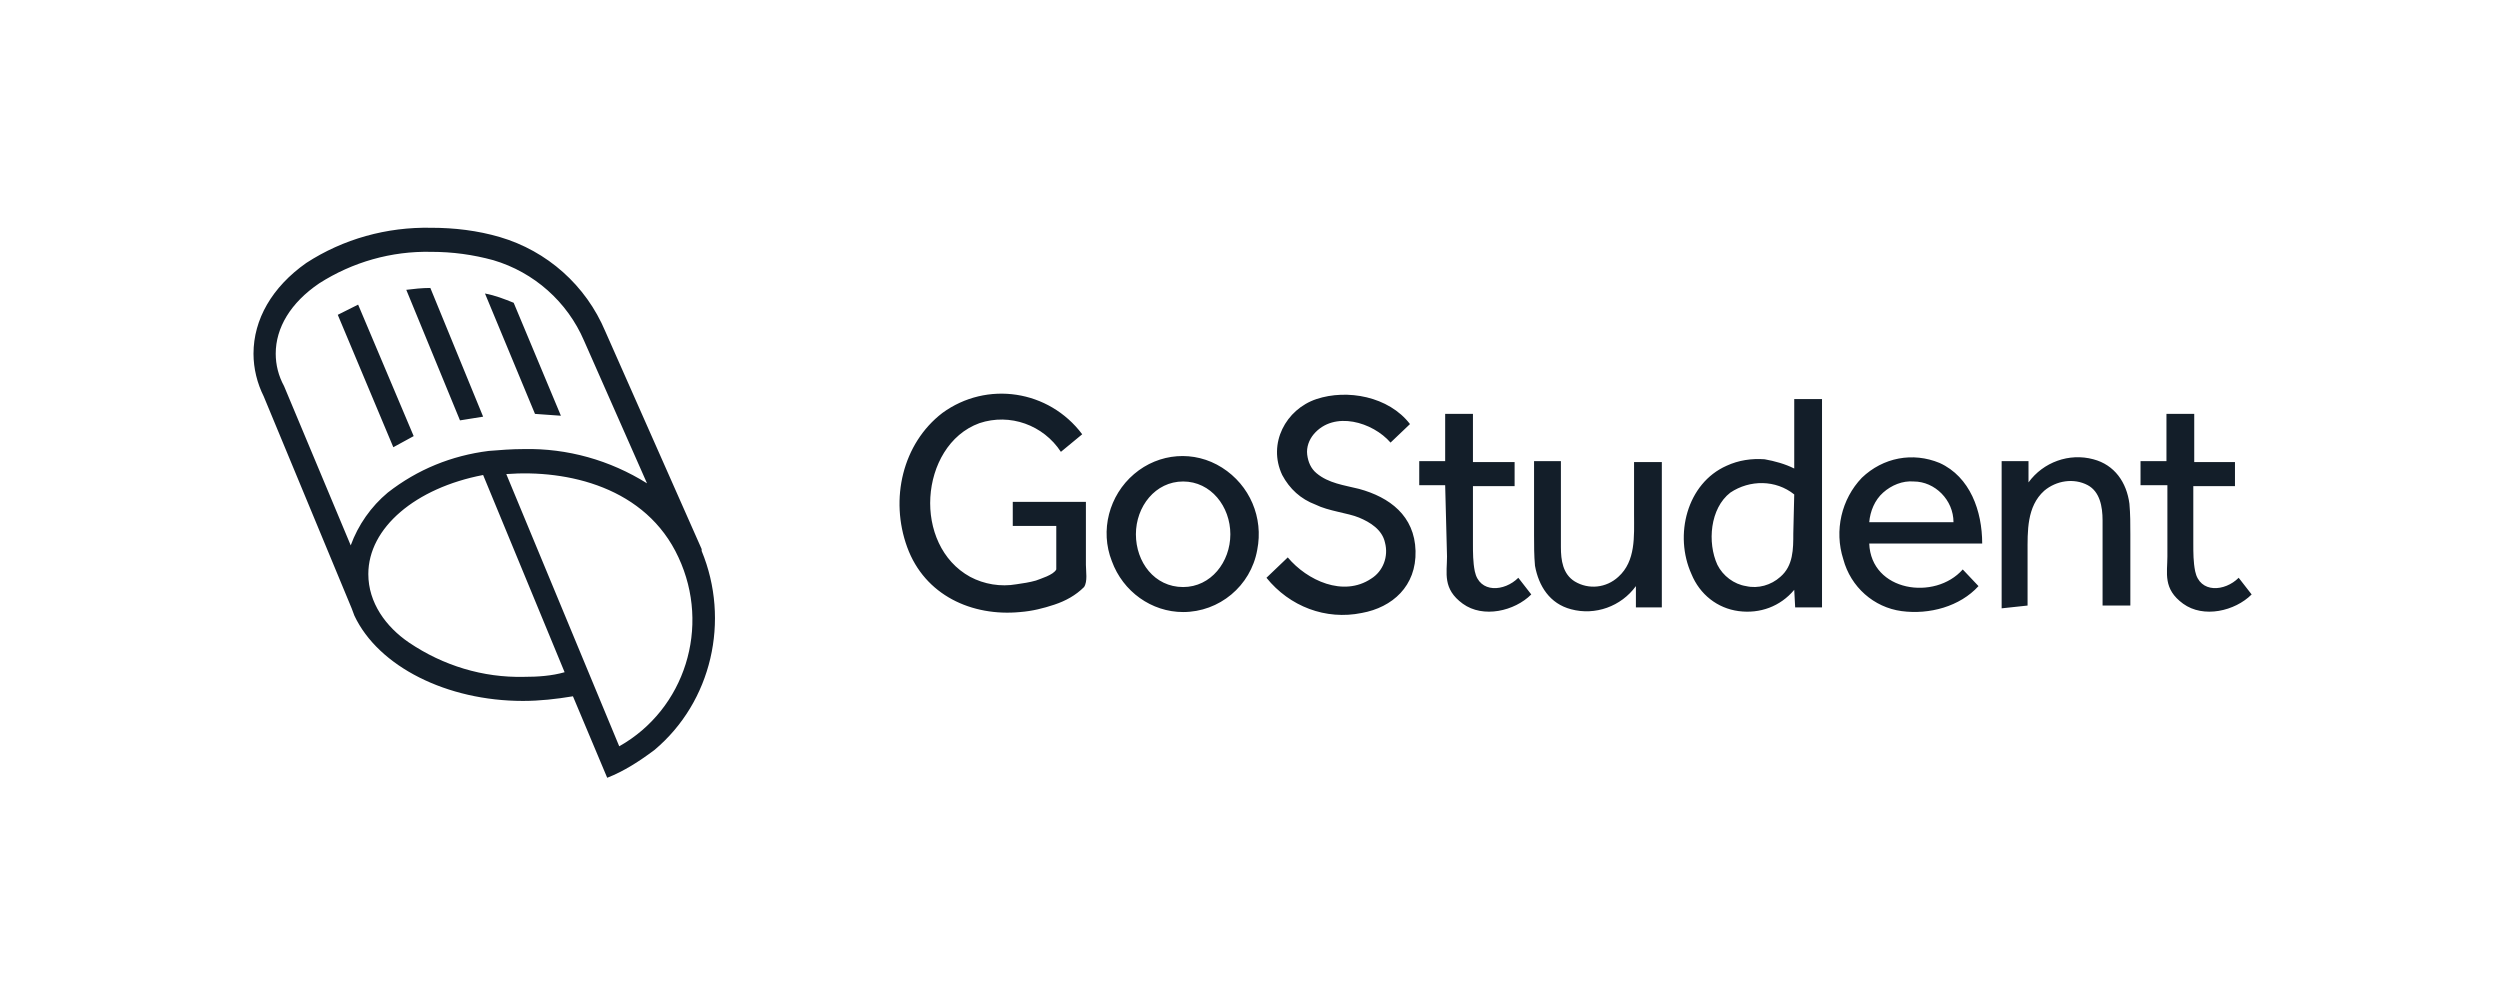 <svg width="180" height="72" viewBox="0 0 180 72" fill="none" xmlns="http://www.w3.org/2000/svg">
<g clip-path="url(#clip0_2924_11003)">
<path d="M50.519 39.667V39.533L43.585 23.867C42.185 20.533 39.385 18.067 35.985 17.067C34.385 16.6 32.719 16.4 31.052 16.4C27.852 16.333 24.719 17.2 22.052 18.933C19.585 20.667 18.252 23 18.252 25.467C18.252 26.533 18.519 27.6 18.985 28.533L25.319 43.8L25.519 44.333C27.252 48 32.185 50.467 37.652 50.467C38.852 50.467 40.052 50.333 41.252 50.133L43.719 56C44.919 55.533 46.052 54.8 47.119 54C51.252 50.533 52.585 44.667 50.519 39.667ZM25.252 39.267L20.452 27.8C20.052 27.067 19.852 26.267 19.852 25.467C19.852 23.6 20.919 21.8 22.985 20.4C25.385 18.867 28.185 18.067 31.052 18.133C32.585 18.133 34.052 18.333 35.519 18.733C38.452 19.6 40.852 21.733 42.052 24.533L46.585 34.8C43.919 33.133 40.852 32.267 37.719 32.333C36.852 32.333 35.985 32.4 35.185 32.467C32.519 32.8 30.052 33.8 27.919 35.467C26.719 36.467 25.785 37.8 25.252 39.267ZM37.719 48.733C34.785 48.8 31.919 47.933 29.452 46.267C27.785 45.133 26.519 43.4 26.519 41.333C26.519 38 29.919 35.133 34.785 34.2L40.652 48.4C39.719 48.667 38.719 48.733 37.719 48.733ZM44.585 53.733L36.452 34.133C40.852 33.8 46.519 35.067 48.852 40.133C51.185 45.133 49.319 51.067 44.585 53.733ZM29.785 31.4L28.319 32.2L24.319 22.667L25.785 21.933L29.785 31.4ZM34.785 30L33.119 30.267L29.252 20.867C29.785 20.8 30.385 20.733 30.985 20.733L34.785 30ZM40.385 29.933L38.519 29.8L34.919 21.133C35.652 21.267 36.319 21.533 36.985 21.8L40.385 29.933ZM72.985 36.133H78.185V40.667C78.185 41.133 78.319 41.867 78.052 42.267C77.452 42.867 76.719 43.267 75.919 43.533C75.119 43.8 74.319 44 73.452 44.067C69.985 44.4 66.585 42.867 65.319 39.4C64.052 35.933 64.985 31.933 67.852 29.733C71.052 27.4 75.519 28.067 77.919 31.267L76.385 32.533C75.119 30.6 72.719 29.733 70.519 30.467C68.319 31.267 67.119 33.533 66.985 35.8C66.852 38.067 67.785 40.4 69.852 41.533C70.852 42.067 72.052 42.267 73.185 42.067C73.652 42 74.119 41.933 74.585 41.8C74.919 41.667 75.852 41.4 76.052 41V37.867H72.919V36.133H72.985ZM85.185 44.067C82.918 44.067 80.852 42.6 80.052 40.4C79.185 38.2 79.852 35.667 81.652 34.133C83.452 32.6 85.985 32.4 87.985 33.667C89.985 34.933 90.985 37.267 90.519 39.6C90.052 42.2 87.785 44.067 85.185 44.067ZM85.185 42.267C87.185 42.267 88.585 40.467 88.585 38.467C88.585 36.467 87.185 34.667 85.185 34.667C83.185 34.667 81.785 36.467 81.785 38.467C81.785 40.467 83.118 42.267 85.185 42.267ZM92.719 40.133C94.118 41.8 96.719 43 98.719 41.667C99.585 41.133 99.985 40.067 99.719 39.067C99.519 38.133 98.652 37.6 97.852 37.267C97.052 36.933 95.652 36.8 94.719 36.333C93.652 35.933 92.852 35.2 92.319 34.2C91.252 31.933 92.585 29.467 94.785 28.733C96.985 28 99.985 28.533 101.519 30.533L100.119 31.867C98.852 30.4 96.052 29.533 94.585 31.267C94.252 31.667 94.052 32.2 94.118 32.733C94.185 33.267 94.385 33.733 94.785 34.067C95.652 34.8 96.785 34.933 97.852 35.2C100.052 35.8 101.852 37.133 101.919 39.667C101.985 42.2 100.252 43.733 98.052 44.133C95.452 44.667 92.852 43.667 91.185 41.6L92.719 40.133ZM104.052 34.933H102.185V33.2H104.052V29.8H106.052V33.267H109.052V35H106.052V39.133C106.052 39.8 106.052 40.467 106.185 41.133C106.519 42.733 108.319 42.6 109.319 41.6L110.252 42.8C109.052 44 106.785 44.533 105.319 43.467C103.852 42.4 104.185 41.267 104.185 40.067L104.052 34.933ZM110.452 33.2H112.385V39.4C112.385 40.333 112.519 41.333 113.385 41.867C114.385 42.467 115.652 42.333 116.519 41.533C117.785 40.4 117.652 38.6 117.652 37.067V33.267H119.652V43.733H117.785V42.2C116.719 43.667 114.852 44.333 113.119 43.867C111.585 43.467 110.785 42.2 110.519 40.733C110.452 40 110.452 39.267 110.452 38.533V33.2ZM129.185 42.467C128.185 43.667 126.718 44.2 125.185 44C123.652 43.8 122.385 42.8 121.785 41.333C120.519 38.533 121.452 34.8 124.318 33.533C125.185 33.133 126.118 33 127.052 33.067C127.785 33.2 128.518 33.4 129.185 33.733V28.733H131.185V43.733H129.252L129.185 42.467ZM129.185 35.6C127.852 34.533 125.985 34.533 124.585 35.467C123.118 36.6 122.918 39.067 123.652 40.667C124.052 41.467 124.852 42.067 125.718 42.2C126.585 42.4 127.518 42.133 128.185 41.533C129.118 40.733 129.118 39.533 129.118 38.4L129.185 35.6ZM142.452 42.2C141.118 43.667 138.918 44.267 136.918 44C134.918 43.733 133.252 42.267 132.718 40.267C132.052 38.2 132.585 35.933 134.052 34.4C135.585 32.933 137.718 32.533 139.652 33.333C141.852 34.333 142.718 36.8 142.718 39.133H134.585C134.718 42.6 139.318 43.267 141.318 41L142.452 42.2ZM140.652 37.6C140.652 36 139.318 34.667 137.785 34.667C136.985 34.6 136.185 34.933 135.585 35.467C134.985 36 134.652 36.8 134.585 37.6H140.652ZM144.118 43.8V33.2H146.052V34.733C147.118 33.267 148.985 32.6 150.718 33.067C152.252 33.467 153.118 34.733 153.318 36.267C153.385 37 153.385 37.733 153.385 38.467V43.6H151.385V37.467C151.385 36.467 151.185 35.4 150.318 34.933C149.318 34.4 148.052 34.6 147.185 35.333C145.918 36.467 145.985 38.267 145.985 39.8V43.6L144.118 43.8ZM155.985 34.933H154.118V33.2H155.985V29.8H157.985V33.267H160.918V35H157.918V39.133C157.918 39.8 157.918 40.467 158.052 41.133C158.385 42.733 160.185 42.6 161.185 41.6L162.118 42.8C160.918 44 158.652 44.533 157.185 43.467C155.718 42.4 156.052 41.267 156.052 40.067V34.933H155.985Z" fill="#131E29"/>
</g>
<defs>
<clipPath id="clip0_2924_11003">
<rect width="145.533" height="41.6" fill="white" transform="translate(17.384 15.4)"/>
</clipPath>
</defs>
</svg>
